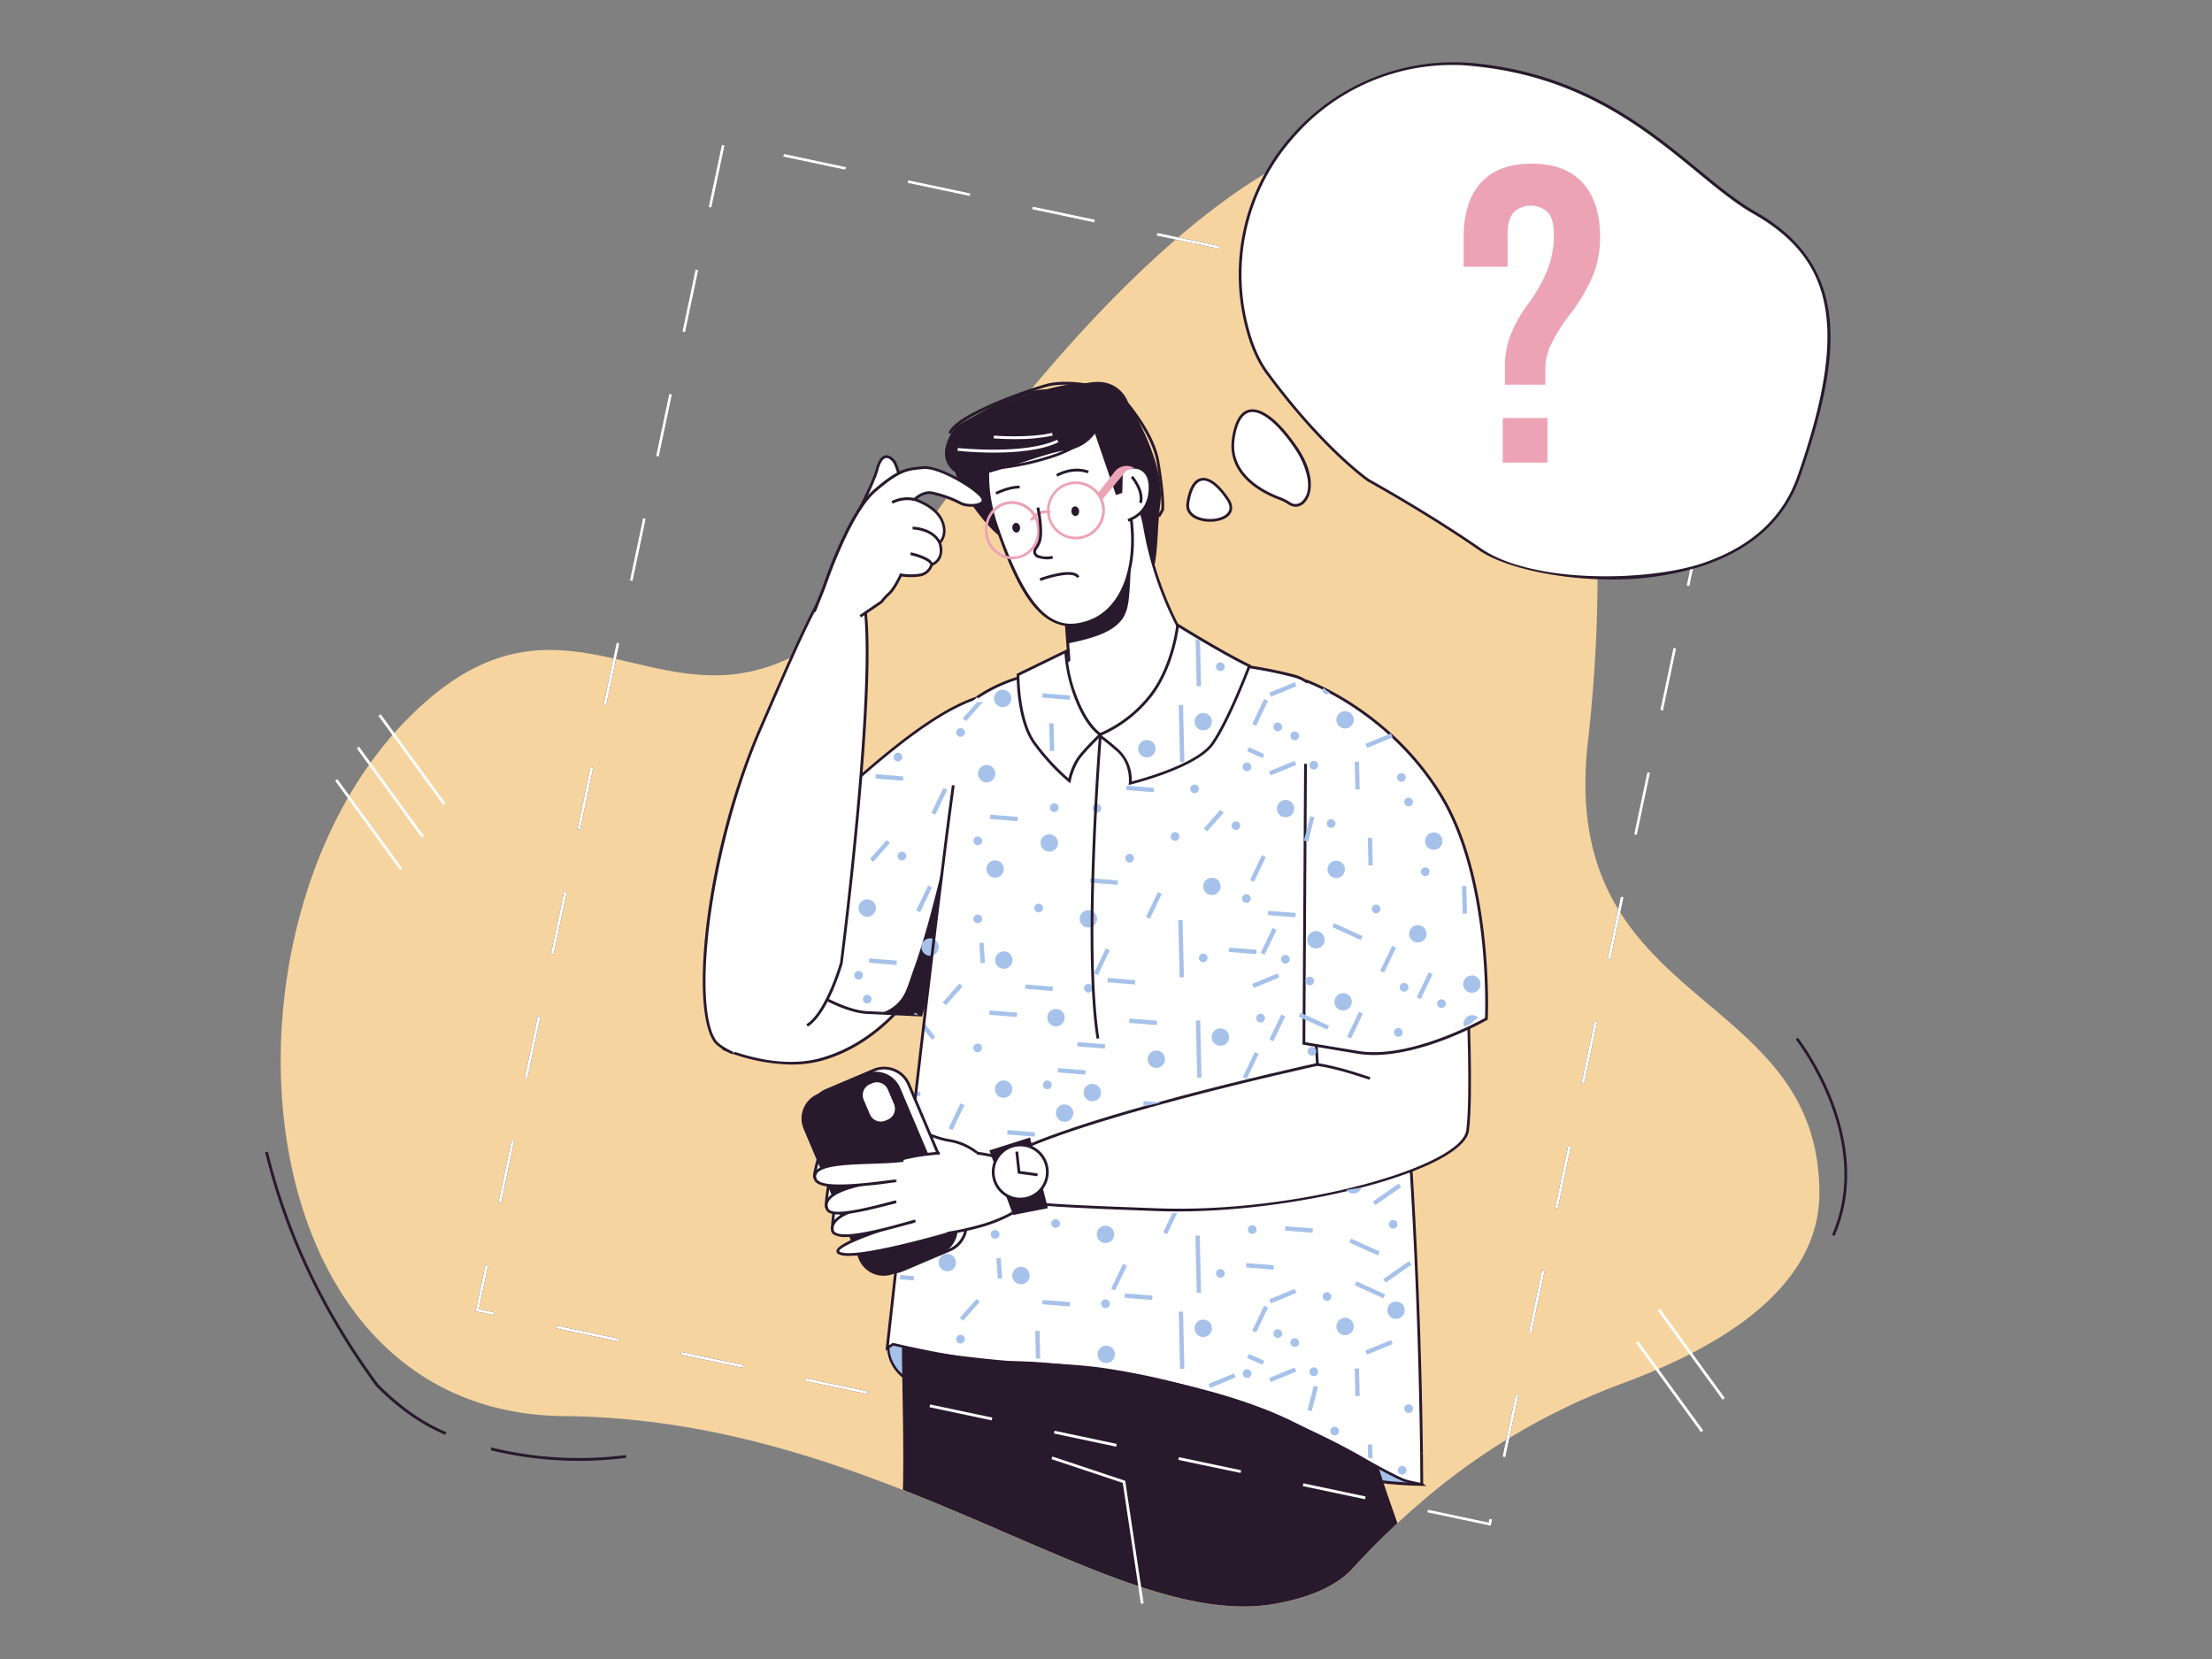 <?xml version="1.0" encoding="UTF-8"?> <svg xmlns="http://www.w3.org/2000/svg" width="400" height="300" fill="none" viewBox="0 0 400 300"><rect x="0" y="0" width="400" height="300" fill="#808080" stroke="none"/><g class="Guy with questions"><path fill="#F6D4A0" d="M329 215.76c0 16.705-17 27.565-35.865 34.5a118.663 118.663 0 0 0-35.97 21.22 138.296 138.296 0 0 0-12.56 12.14c-2.545 2.795-6.9 5.12-13.955 6.4-18.695 3.39-42.13-11.205-71.89-22.31-16.8-6.275-35.61-11.435-56.72-11.63-58.5-.525-65.06-87.5-29.255-125.14C108.59 93.3 126.5 153.19 167.36 95.39S244.525 14 264.7 26.72c20.175 12.72 28 58.595 22.445 107.38S329 178.115 329 215.76Z" class="shade10"></path><path fill="#A6C2EA" d="m167.215 241.73-6.405.185s-1.825 5.83 5.855 8.925c7.68 3.095 72.245 13.12 76.085 15.305 3.84 2.185 14.35 2.29 14.35 2.29l-30.26-20.875-32-9.29" class="shade50"></path><path fill="#28192D" d="M257.915 268.69h-.82c-.43 0-10.615-.13-14.465-2.32-1.82-1.035-17.805-3.915-34.725-6.96-18.355-3.305-37.34-6.72-41.335-8.33-7.805-3.15-6-9.175-6-9.235l.05-.17 6.58-.19v.5l-6.215.18c-.235.975-1 5.735 5.755 8.45 3.945 1.59 22.9 5 41.235 8.305 16.965 3.055 33 5.935 34.88 7 3.115 1.775 10.84 2.155 13.395 2.235l-29.54-20.375-31.95-9.28.14-.5 32.05 9.305h.03l30.935 21.385Z" class="shade90"></path><path fill="#28192D" d="m248.725 263.47-26.755-43.4-58.865 21.615c0 1.745 0 3.46.025 5.3.05 4 .14 8 .185 12.03.035 3.465.04 6.935-.035 10.4 27.625 10.83 49.635 23.805 67.375 20.585 7.055-1.28 11.41-3.605 13.955-6.4a138.308 138.308 0 0 1 8.09-8.16c-1.4-3.97-2.8-7.94-3.975-11.97Z" class="shade90"></path><path fill="#fff" d="m206.31 290.02-3.28-21.865-12.885-4.295.16-.475 13.175 4.39.02.155 3.305 22.015-.495.075Z" class="shade0"></path><path fill="#28192D" d="M80.5 259.445c-4.315-1.805-8.39-4.665-12.46-8.735-9.725-13.215-16.475-27.445-20.09-42.32l.5-.12c3.6 14.815 10.32 29 20 42.115 4 4 8 6.82 12.28 8.6l-.23.46Zm24.24 4.725a67.86 67.86 0 0 1-16-1.92l.12-.5a66.792 66.792 0 0 0 24.29 1.37l.065.5c-2.81.368-5.641.552-8.475.55Zm227.005-40.67-.455-.2c7.555-17.27-6.43-35.165-6.575-35.34l.39-.315c.145.16 14.32 18.28 6.64 35.855Z" class="shade90"></path><path fill="#fff" d="m61.004 140.892-.404.294 11.743 16.146.405-.294-11.744-16.146Zm3.914-5.87-.404.294 11.743 16.146.405-.294-11.744-16.146Zm231.328 107.51-.404.294 11.743 16.146.405-.294-11.744-16.146Zm3.913-5.865-.404.294 11.743 16.146.405-.294-11.744-16.146ZM68.836 129.152l-.404.294 11.743 16.146.405-.294-11.744-16.146Zm89.034-32.757-4.895.305s4.77-8.56 5.63-11.805c.86-3.245 2.26-2.445 3-1.59.74.855 1.835 5.75 1.835 5.75" class="shade0"></path><path fill="#28192D" d="m152.535 97 .22-.4c.05-.085 4.77-8.575 5.605-11.745.395-1.5.965-2.34 1.69-2.5.725-.16 1.415.435 1.74.815.75.875 1.775 5.35 1.89 5.855l-.5.11c-.3-1.345-1.21-4.975-1.78-5.64-.2-.235-.73-.775-1.25-.655-.365.085-.885.525-1.315 2.145-.76 2.875-4.47 9.715-5.43 11.465l4.44-.28.03.5-5.34.33Z" class="shade90"></path><path fill="#fff" d="M149 205.905s-1.75 5.7-1.755 6.75c-.005 1.05 3.575 1.5 5.385.295 1.81-1.205 1.46-6.355 1.075-7.2-.385-.845-4.705.155-4.705.155Z" class="shade0"></path><path fill="#28192D" d="M149.81 213.915a4.846 4.846 0 0 1-2.19-.44c-.5-.275-.61-.6-.605-.825 0-1.07 1.695-6.585 1.765-6.815l.045-.14.14-.03c1.355-.32 4.56-.955 5 0 .37.805.82 6.205-1.165 7.5a5.634 5.634 0 0 1-2.99.75Zm-.59-7.795c-.5 1.67-1.705 5.73-1.705 6.535 0 .165.215.31.345.38a5.5 5.5 0 0 0 4.65-.295c1.635-1.075 1.38-6.03 1-6.89-.17-.35-2.15-.215-4.29.27Z" class="shade90"></path><path fill="#fff" d="M150.325 211.225s-1.04 5.87-.915 6.91 3.73 1.04 5.38-.365.675-6.5.185-7.28c-.49-.78-4.65.735-4.65.735Z" class="shade0"></path><path fill="#28192D" d="M151.275 219.125a3.892 3.892 0 0 1-1.41-.22c-.535-.21-.68-.5-.705-.74-.125-1.065.875-6.745.92-7v-.14l.135-.05c1.305-.5 4.41-1.5 4.945-.63.465.755 1.575 6.06-.235 7.6a6 6 0 0 1-3.65 1.18Zm-.73-7.715c-.3 1.725-1 5.895-.89 6.695 0 .165.255.285.39.335a5.53 5.53 0 0 0 4.585-.86c1.5-1.27.625-6.155.13-6.96-.195-.32-2.15.045-4.215.79Z" class="shade90"></path><path fill="#fff" d="M151.5 214.865s-1.035 5.87-.915 6.91c.12 1.04 3.73 1.04 5.38-.365s.675-6.5.185-7.28c-.49-.78-4.65.735-4.65.735Z" class="shade0"></path><path fill="#28192D" d="M152.435 222.765a3.913 3.913 0 0 1-1.41-.22c-.535-.21-.675-.5-.705-.74-.125-1.065.88-6.745.92-7v-.14l.135-.05c1.31-.5 4.41-1.5 4.95-.63.465.75 1.57 6.06-.235 7.6a6.064 6.064 0 0 1-3.655 1.18Zm-.725-7.715c-.305 1.72-1 5.895-.89 6.695 0 .165.25.28.39.335a5.506 5.506 0 0 0 4.58-.865c1.5-1.265.625-6.15.135-6.955-.2-.32-2.155.045-4.215.79Z" class="shade90"></path><path fill="#fff" d="m128.895 173.75 1.96 15.905s9.19 4.205 17.535 1.915c11.11-3.07 16.96-12.68 16.96-12.68L152 163.23" class="shade0"></path><path fill="#28192D" d="M143.05 192.5a33.428 33.428 0 0 1-12.3-2.615.251.251 0 0 1-.099-.078.249.249 0 0 1-.046-.117l-1.955-15.905a.25.25 0 1 1 .495-.06l1.94 15.775c1.13.5 9.605 3.945 17.235 1.85 10.145-2.79 15.92-11.185 16.72-12.42l-13.255-15.5a.247.247 0 0 1 .027-.352.247.247 0 0 1 .182-.06.254.254 0 0 1 .171.087l13.375 15.66c.033.04.054.089.059.141a.259.259 0 0 1-.034.149c-.06.1-6 9.745-17.11 12.795a20.486 20.486 0 0 1-5.405.65ZM183 98.24s-2.285-.31-6.365-5.755-5.5-9.535-2.68-13.735c2.82-4.2 20.62-9.935 24.845-9.68a5.67 5.67 0 0 1 5.235 3.83s6.78 10.5 5.78 18.205c-1 7.705.39 14.805-5.735 16.81-6.125 2.005-19.73-20.265-19.73-20.265" class="shade90"></path><path fill="#fff" d="M183.815 126.91a7.367 7.367 0 0 0-6.055-1.035c-5.63 1.5-12.635 6.18-22.4 14.745-13.435 11.78-26.585 24.84-26.585 24.84s18.44 17.2 28.105 17.645l9.665.45 17.27-56.645Z" class="shade0"></path><path fill="#28192D" d="m183.815 126.91-.065-.04a953.895 953.895 0 0 0-3.115 5.205c-2.755 4.625-5.62 9.16-8.5 13.68.098 2.64-.171 5.28-.8 7.845a96.72 96.72 0 0 1-.775 2.715c.07-.24-.12.54-.16.705a369.553 369.553 0 0 1-1.94 7.64c-1 3.795-2.115 7.56-3.46 11.245-.595 1.63-1 3.35-2.035 4.77a7.058 7.058 0 0 1-3.77 2.54l7.375.34 17.27-56.645h-.025Z" class="shade90"></path><path fill="#28192D" d="m166.73 183.815-9.86-.46c-4.06-.185-10.055-3.23-17.82-9.04-5.76-4.315-10.4-8.63-10.45-8.67l-.19-.18.185-.18c.135-.135 13.315-13.2 26.6-24.855 9.96-8.735 16.9-13.295 22.5-14.795a7.58 7.58 0 0 1 6.255 1.07l.15.1-17.37 57.01Zm-37.595-18.36c2 1.815 18.815 17 27.755 17.4l9.5.44L183.5 127a7.097 7.097 0 0 0-5.695-.895c-5.5 1.475-12.4 6-22.3 14.685-12.395 10.905-24.72 23.035-26.37 24.665Z" class="shade90"></path><path fill="#fff" d="M160.805 243.23c4.465.84 9 1.5 13.5 2.04 4.235.5 8.5.93 12.75 1.145 4.085.2 8.13.365 12.185.92a130.295 130.295 0 0 1 24.34 5.975 128.405 128.405 0 0 1 21.79 9.58 141.122 141.122 0 0 1 7.625 4.66l4.11.885s-.105-140.145-23.03-146.19c-22.925-6.045-54.425-2.205-59.15 5.815-1.425 2.44-6.735 47.025-10.615 81.04a9143.4 9143.4 0 0 0-3.815 34.07l.31.06Z" class="shade0"></path><path fill="#fff" d="m192.385 106.835.9 12.5-1 .86a8.87 8.87 0 0 0 14.795 9.625l9.725-10.32s-7.26-9.285-9.805-24-13.92-3.16-14.615 11.335Z" class="shade0"></path><path fill="#28192D" d="M196.13 115.66c2.25-.61 4.845-1.465 6.445-3.255 1.07-1.195 1.415-2.76 1.57-4.315.18-1.795.24-3.615.33-5.42.1-1.95.205-3.91.21-5.87.005-1.96-.065-3.9.385-5.81a1.98 1.98 0 0 1 .205-.5c-4.065-6.09-12.305 4.1-12.89 16.365l.685 9.5c1.03-.2 2.05-.425 3.06-.695Z" class="shade90"></path><path fill="#28192D" d="M200.185 133.35a9.12 9.12 0 0 1-8.25-5.196 9.12 9.12 0 0 1 .115-8.094l.06-.075.915-.78-.89-12.365a29.645 29.645 0 0 1 3.525-12.7c1.94-3.45 4.36-5.585 6.47-5.715 1.445-.085 4.025.705 5.12 7.03 2.5 14.5 9.68 23.8 9.75 23.89l.135.17-9.885 10.455a9.059 9.059 0 0 1-7.065 3.38Zm-7.71-13a8.619 8.619 0 0 0 3.013 11.133 8.619 8.619 0 0 0 11.387-1.828l9.625-10.185c-1-1.345-7.385-10.405-9.725-23.945-.76-4.4-2.4-6.755-4.59-6.615-3.94.24-9.065 8.29-9.53 17.92l.905 12.59-1.085.93Z" class="shade90"></path><path fill="#fff" d="M212.955 113s-.73 7.285-4.795 12.635a22.919 22.919 0 0 1-9.5 7.275s.73.36 3.44 2.735 2.28 5.955 2.28 5.955 11.915-2.87 14.9-7.175c2.985-4.305 6.65-14.045 6.65-14.045s-3.755-1.685-12.975-7.38Z" class="shade0"></path><path fill="#28192D" d="m204.09 141.945.04-.355c0-.035.38-3.5-2.195-5.735-2.575-2.235-3.355-2.69-3.385-2.705l-.5-.265.545-.19a22.897 22.897 0 0 0 9.365-7.195c3.975-5.23 4.74-12.43 4.745-12.5l.04-.395.34.21c9.095 5.59 12.91 7.345 12.95 7.365l.21.095-.08.22c-.04.095-3.71 9.815-6.68 14.095-2.97 4.28-14.555 7.16-15.045 7.275l-.35.08ZM199.2 133c.5.335 1.4 1.04 3.065 2.5a7.446 7.446 0 0 1 2.39 5.815c1.94-.5 11.8-3.205 14.42-7 2.69-3.875 6-12.32 6.54-13.775-.905-.435-4.745-2.355-12.46-7.085-.22 1.59-1.275 7.73-4.795 12.365a23.66 23.66 0 0 1-9.16 7.18Z" class="shade90"></path><path fill="#fff" d="M192.72 117.81a26.286 26.286 0 0 0 2 8.785c2 5 4.265 6.24 4.265 6.24s-3.03 2.9-4.11 4.5a12.095 12.095 0 0 0-1.5 3.86 38.934 38.934 0 0 1-6.325-6.835c-3.045-4.2-2.955-12.365-2.955-12.365l8.625-4.185Z" class="shade0"></path><path fill="#28192D" d="m193.545 141.66-.325-.26a39.54 39.54 0 0 1-6.375-6.9c-3.055-4.215-3-12.175-3-12.5v-.155l9.125-4.435v.4c.167 2.99.843 5.929 2 8.69 1.94 4.845 4.13 6.105 4.15 6.115l.295.165-.24.235c-.03.03-3.025 2.9-4.08 4.47a11.985 11.985 0 0 0-1.465 3.765l-.085.41Zm-9.2-19.5c0 1.14.175 8.295 2.905 12.06a39.86 39.86 0 0 0 5.97 6.525 11.672 11.672 0 0 1 1.45-3.54c.925-1.375 3.195-3.625 3.925-4.335-.68-.5-2.47-2.11-4.1-6.18a28.128 28.128 0 0 1-2-8.5l-8.15 3.97Z" class="shade90"></path><path fill="#fff" d="M265.345 179.5s.895 18.13.05 24.925c-.845 6.795-31.16 15.29-56.18 14.35-25.02-.94-39.89-1.205-28.93-8.63 10.96-7.425 57.94-17.645 57.94-17.645l-.5-8.065 27.62-4.935Z" class="shade0"></path><path fill="#28192D" d="M212.915 219.07c-1.253 0-2.488-.023-3.705-.07l-2.635-.1c-19.195-.71-29.255-1.225-30.135-4.29-.355-1.25.82-2.745 3.705-4.7 4.57-3.095 15.725-7 33.155-11.64 12-3.19 23-5.625 24.665-6l-.5-8.07.22-.04 27.91-5v.285c0 .18.885 18.235.045 24.975-.86 6.94-29.405 14.65-52.725 14.65ZM238 184.62l.5 8.06-.21.045c-.47.1-47.06 10.285-57.855 17.6-2.605 1.765-3.785 3.165-3.5 4.15.815 2.855 12.92 3.305 29.665 3.925l2.635.1c25.5.96 55.11-7.6 55.92-14.13.775-6.23.07-22.265-.035-24.6L238 184.62Z" class="shade90"></path><path fill="#fff" d="M236.16 123.115s14.885 5.195 24.36 20.67c9.475 15.475 8.255 40.45 8.255 40.45s-13.4 7.695-23.2 6.07l-9.8-1.63.385-65.56Z" class="shade0"></path><path fill="#28192D" d="M248.44 190.775a17.889 17.889 0 0 1-2.905-.225l-10-1.66v-.215l.295-50.555h.5l-.295 50.34 9.59 1.59c9.11 1.5 21.56-5.215 22.915-5.97.075-2 .745-25.53-8.22-40.17-9.32-15.225-24.085-20.5-24.235-20.565l.165-.47c.15.05 15.08 5.4 24.5 20.77s8.3 40.35 8.29 40.6v.135l-.12.07a61.432 61.432 0 0 1-7.965 3.66c-3.455 1.295-8.13 2.665-12.515 2.665Z" class="shade90"></path><path fill="#fff" d="M247.725 195s-5.63-2-9.5-2.535Z" class="shade0"></path><path fill="#28192D" d="M247.64 195.25c-.055 0-5.645-2-9.45-2.5l.07-.5c3.85.535 9.5 2.53 9.55 2.55l-.17.45Z" class="shade90"></path><path fill="#A6C2EA" d="m234.145 123.365-4.62 1.905.295.725 4.62-1.905m17.095 8.53-4.62 1.9.3.725 4.62-1.9m-23.21 3.025-2.785-1.235-.32.715 2.79 1.235m16.32-7.635a1.569 1.569 0 1 1-2.105-.69c.184-.093.384-.149.589-.165a1.583 1.583 0 0 1 1.139.374c.156.134.284.298.377.481Zm-18.43 8.87a.783.783 0 0 1-.488 1.111.784.784 0 0 1-.567-1.456.784.784 0 0 1 1.055.345Zm5.565-7.22a.785.785 0 1 1-.76-.429.788.788 0 0 1 .572.187c.078.067.142.15.188.242Zm7.825-6.52c-.12-.045-.23-.1-.345-.155a.749.749 0 0 0 0 .665.767.767 0 0 0 .453.39.776.776 0 0 0 .597-.045.694.694 0 0 0 .225-.185 3.499 3.499 0 0 1-.93-.67ZM176.67 127l-2.57 2.9.59.5 3-3.41-.12-.105c-.285.07-.57.115-.9.115Zm39.54-11.535.195 8.62h.785l-.19-8.24a5.973 5.973 0 0 1-.79-.38Zm4.475 5.885a.785.785 0 1 0 0-1.57.785.785 0 0 0 0 1.57Zm-30.955 9.46.12 4.995.785-.02-.12-4.995m18.275 3.885a1.567 1.567 0 0 1-.971 2.225 1.566 1.566 0 0 1-1.992-1.388 1.571 1.571 0 0 1 2.963-.837Zm21.335 33.13-2.155 4.51.705.34 2.16-4.51m1.605 6.105a.784.784 0 1 0 .001-1.569.784.784 0 0 0-.001 1.569Zm-7.055-10.975a.785.785 0 1 0 0-1.57.785.785 0 0 0 0 1.57Zm12.54 8.23a1.57 1.57 0 1 0 .001-3.139 1.57 1.57 0 0 0-.001 3.139Zm20.43 4.325-2.16 4.51.71.335 2.155-4.505m-7.31-5.145-2.155 4.51.705.34 2.155-4.51m-6.7 11.59-2.155 4.505.705.34 2.155-4.51m14.205-1.02a.785.785 0 1 0 0-1.57.785.785 0 0 0 0 1.57Zm-7.825 5.2a.786.786 0 1 0-.001-1.571.786.786 0 0 0 .001 1.571Zm13.315-7.94a1.57 1.57 0 1 0 0-3.14 1.57 1.57 0 0 0 0 3.14Zm-72.64-53.77-4.98-.395-.065.78 4.98.395m-12.13 1.325a1.57 1.57 0 1 0 0-3.14 1.57 1.57 0 0 0 0 3.14Zm-20.985 24.05-3.02 3.41.59.52 3.015-3.41m6.92 7.685-2.155 4.505.705.34 2.155-4.51M148.57 174.18l.375-.79-.07-.035c-.095.275-.2.55-.305.825Zm13.62-.465-4.98-.395-.065.78 4.98.395m-5.3-8.72a1.57 1.57 0 1 0 0-3.14 1.57 1.57 0 0 0 0 3.14Zm0 15.68a.785.785 0 1 0 0-1.57.785.785 0 0 0 0 1.57Zm-1.565-4.31a.785.785 0 1 0 0-1.57.785.785 0 0 0 0 1.57Zm7.835-21.56a.785.785 0 1 0 0-1.57.785.785 0 0 0 0 1.57Zm79.935.915a1.574 1.574 0 0 1-.976 2.224 1.566 1.566 0 0 1-1.659-.544 1.575 1.575 0 0 1 1.118-2.535 1.56 1.56 0 0 1 1.517.855Zm-11.99 19.525-4.62 1.905.3.725 4.62-1.905m-2.68 7.005a.783.783 0 0 1-.483 1.114.779.779 0 0 1-.831-.268.789.789 0 0 1-.07-.87.79.79 0 0 1 .927-.364.787.787 0 0 1 .457.388Zm8.9-6.715a.785.785 0 1 1-1.4.713.785.785 0 0 1 1.4-.713Zm26.81-16.81.12 4.995.785-.015-.12-5m-18.755 9.065-5.16-2.35-.325.715 5.16 2.345m11.725-1.83a1.565 1.565 0 0 1-.208 1.732 1.57 1.57 0 1 1 .208-1.732Zm-13.52 12.295a1.574 1.574 0 0 1-.976 2.224 1.566 1.566 0 0 1-1.659-.543 1.568 1.568 0 0 1 .53-2.371 1.567 1.567 0 0 1 1.728.209c.156.134.284.298.377.481Zm5.255-16.45a.783.783 0 0 1-.489 1.111.784.784 0 1 1 .489-1.111Zm8.895-6.72a.788.788 0 0 1-.102.868.785.785 0 1 1 .102-.868Zm-21.49-9.68-1.15 4.405.76.195 1.145-4.405m9.65 3.72.12 4.995.785-.02-.12-4.995m-3.16-13.735.12 4.995.785-.02-.12-4.995m-11.655-.145-4.62 1.9.3.725 4.62-1.905m26.27 13.07a1.57 1.57 0 1 1-2.797 1.43 1.57 1.57 0 0 1 2.797-1.43Zm-26.8-5.885a1.567 1.567 0 0 1-.971 2.225 1.57 1.57 0 0 1-1.139-2.91 1.577 1.577 0 0 1 2.11.685Zm.97-12.79a.791.791 0 0 1-.105.866.782.782 0 0 1-.839.235.784.784 0 1 1 .487-1.49.791.791 0 0 1 .457.389Zm20.585 11.965a.791.791 0 0 1-.105.866.782.782 0 0 1-.84.235.786.786 0 1 1 .945-1.101Zm-1.305-4.445a.785.785 0 1 1-1.4.71.785.785 0 0 1 1.4-.71ZM238.275 138a.785.785 0 1 1-1.4.71.785.785 0 0 1 1.4-.71Zm3.135 10.565a.783.783 0 0 1-.489 1.111.784.784 0 1 1 .489-1.111Zm-67.925 29.285-3.015 3.41.585.52 3.015-3.41m-3.485-35.89-2.155 4.505.705.34 2.155-4.51m-7.925-2.42-4.98-.395-.065.78 4.985.4m20.77 6.53-4.985-.395-.06.78 4.98.4m-5.625-7.02a1.57 1.57 0 1 0 .001-3.139 1.57 1.57 0 0 0-.001 3.139Zm1.565 17.245a1.57 1.57 0 1 0 0-3.14 1.57 1.57 0 0 0 0 3.14Zm-17.57-21.025a.785.785 0 1 0 0-1.57.785.785 0 0 0 0 1.57Zm11.3-4.455a.786.786 0 1 0-.001-1.571.786.786 0 0 0 .001 1.571Zm3.135 19.6a.784.784 0 1 0 .001-1.569.784.784 0 0 0-.001 1.569Zm77.095 26.48a.784.784 0 1 0 .001-1.569.784.784 0 0 0-.001 1.569Zm-40.845-12.925.24 10.345.785-.015-.24-10.35m6.845-19.95-3.015 3.41.59.52 3.015-3.41m6.92 7.685-2.155 4.505.705.34 2.155-4.505m-19.52 6.325-2.155 4.505.705.34 2.155-4.51m-7.925-2.42-4.98-.395-.06.78 4.98.4m17.04 1.86a1.57 1.57 0 1 0 0-3.14 1.57 1.57 0 0 0 0 3.14Zm-22.34 5.88a1.57 1.57 0 1 0 0-3.14 1.57 1.57 0 0 0 0 3.14Zm7.445-11.76a.786.786 0 1 0-.001-1.571.786.786 0 0 0 .001 1.571Zm-13.62-9.135a.785.785 0 1 0 0-1.57.785.785 0 0 0 0 1.57Zm21.85 5.215a.785.785 0 1 0 0-1.57.785.785 0 0 0 0 1.57Zm5.1 21.95a.785.785 0 1 0 0-1.57.785.785 0 0 0 0 1.57Zm5.875-23.91a.786.786 0 1 0-.001-1.571.786.786 0 0 0 .001 1.571Zm-10.31-22.605.24 10.345.785-.02-.24-10.345m14.66-1.065-2.155 4.51.71.34 2.155-4.51m-20.62 15.725-4.98-.4-.065.785 4.985.395m8.96-11.185a1.57 1.57 0 1 0 0-3.14 1.57 1.57 0 0 0 0 3.14Zm48.34 53.11a7 7 0 0 1 1.415-1.14 1.573 1.573 0 0 0-1.707-.335 1.574 1.574 0 0 0-.893 1.945c.4-.145.795-.305 1.185-.47Zm-67.55-38.215a.785.785 0 1 0 0-1.57.785.785 0 0 0 0 1.57Zm17.64-3.525a.784.784 0 1 0 .001-1.569.784.784 0 0 0-.001 1.569Zm-38.925 27.07.24 3.66.78-.05-.24-3.665m22.11 1.035-2.155 4.51.71.335 2.155-4.505m26.565-.07-4.98-.395-.06.78 4.98.395m7.12-7.445-4.98-.395-.065.78 4.98.4m-43.84 12.545-4.98-.395-.06.78 4.98.395m14.955-1.955-4.98-.4-.06.785 4.98.395m3.975 6.56-4.98-.4-.06.785 4.98.395m-27.64-10.18a1.57 1.57 0 1 0 0-3.14 1.57 1.57 0 0 0 0 3.14Zm-13.325-2.355a1.57 1.57 0 1 0 0-3.14 1.57 1.57 0 0 0 0 3.14Zm21.555-18.815a1.57 1.57 0 1 0 0-3.14 1.57 1.57 0 0 0 0 3.14Zm-12.935 12.935a.785.785 0 1 0 0-1.57.785.785 0 0 0 0 1.57Zm19.995 12.545a.785.785 0 1 0 0-1.57.785.785 0 0 0 0 1.57Zm-9.02-14.505a.786.786 0 1 0-.001-1.571.786.786 0 0 0 .001 1.571Zm-3.85 18.135-4.98-.4-.065.785 4.98.395m15.97 4.93-4.98-.395-.065.78 4.98.395m-3.465 3.925-4.98-.395-.06.78 4.98.395m-5.3-8.72a1.57 1.57 0 1 0 0-3.14 1.57 1.57 0 0 0 0 3.14Zm1.565 17.25a1.57 1.57 0 1 0 0-3.14 1.57 1.57 0 0 0 0 3.14Zm-3.135-5.885a.785.785 0 1 0 0-1.57.785.785 0 0 0 0 1.57ZM166.03 183.63l-.42-.53-.44.35c.297-.009.592.052.86.18Zm1.02 1.27v.11c0 .38 0 .755-.03 1.12l1.5 1.89.615-.5-2.085-2.62Zm-4.205 45.665-.135.775 2.5.2.06-.78-2.425-.195Zm80.62-15.395a1.564 1.564 0 0 0 1.51.63 1.573 1.573 0 0 0 1.25-1.055c-.92.15-1.84.292-2.76.425Zm-9.32 17.9-4.62 1.905.295.725 4.62-1.905m17.095 8.53-4.62 1.9.3.725 4.62-1.9m-28.68 5.31-4.62 1.9.3.725 4.62-1.9m5.17-3.01-2.785-1.235-.32.715 2.79 1.235m16.32-7.635a1.567 1.567 0 0 1-.976 2.224 1.566 1.566 0 0 1-1.659-.544 1.566 1.566 0 0 1-.13-1.741 1.576 1.576 0 0 1 1.856-.721 1.567 1.567 0 0 1 .909.782Zm9.22-2.94a1.573 1.573 0 0 1-.971 2.225 1.574 1.574 0 0 1-1.66-.539 1.569 1.569 0 0 1 1.717-2.463c.395.128.724.407.914.777Zm-27.65 11.81a.785.785 0 1 1-1.4.71.785.785 0 0 1 1.4-.71Zm28.055 17.475a.791.791 0 0 1-.104.866.79.79 0 0 1-.84.235.784.784 0 0 1-.111-1.446.776.776 0 0 1 .866.103c.078.067.142.15.189.242Zm-22.49-24.695a.785.785 0 1 1-.76-.429.788.788 0 0 1 .572.187c.078.067.142.15.188.242Zm8.895-6.72a.785.785 0 1 1-1.4.71.785.785 0 0 1 1.4-.71ZM227.145 222c.07.139.098.295.08.449a.79.79 0 0 1-.568.662.779.779 0 0 1-.829-.271.786.786 0 1 1 1.317-.84Zm22.36 4.32-5.165-2.35-.325.715 5.165 2.345m3.455-5.985a.784.784 0 1 1-1.05-.345.78.78 0 0 1 1.05.345ZM240.33 185.48l-5.16-2.345-.325.715 5.16 2.345m-2.065 3.56a.783.783 0 0 1-.488 1.111.779.779 0 0 1-.829-.271.786.786 0 1 1 1.317-.84Zm-61.355 45.14-3.015 3.41.585.52 3.02-3.41m-3.49-35.89-2.155 4.505.705.34 2.16-4.505m-8.895-2.5v.79l.9.07.06-.78-.96-.08Zm21.675 7.39-4.98-.395-.065.785 4.985.395m-5.63-7.02a1.57 1.57 0 1 0 0-3.14 1.57 1.57 0 0 0 0 3.14Zm-15.535-5.19c0 .315 0 .635-.04.945 0 .12-.025.24-.04.355a.77.77 0 0 0 .394-.628.773.773 0 0 0-.314-.672Zm10.835-3.045a.785.785 0 1 0 0-1.57.785.785 0 0 0 0 1.57Zm2.87 18.445c.34.002.678.059 1 .17a.794.794 0 0 0-.755-.585.78.78 0 0 0-.695.43c.165-.01.295-.015.45-.015Zm36.515 14.71.235 10.345.785-.015-.24-10.345M212 219.38l-1.66 3.465.71.34 1.82-3.805H212Zm-12.09 5.4a1.57 1.57 0 1 0 0-3.14 1.57 1.57 0 0 0 0 3.14Zm20.775 6.275a.785.785 0 1 0 0-1.57.785.785 0 0 0 0 1.57Zm-4.43-46.52.24 10.345.78-.02-.24-10.345m14.665-1.06-2.155 4.505.705.34 2.155-4.51m-5.505 6.455-2.16 4.505.71.34 2.155-4.51m-19.9 9.29c.735-.14 1.46-.31 2.185-.5h.03l-3.115-.25-.06.785.545.04.415-.075Zm12.98-10.76a1.57 1.57 0 1 0 0-3.14 1.57 1.57 0 0 0 0 3.14Zm-11.58 4a1.57 1.57 0 1 0 0-3.14 1.57 1.57 0 0 0 0 3.14Zm-11.58 6.035a1.57 1.57 0 1 0 0-3.14 1.57 1.57 0 0 0 0 3.14ZM187.2 240.68l.12 4.995.785-.02-.12-4.995m13.465 3.54a1.573 1.573 0 0 1-.977 2.222 1.563 1.563 0 0 1-.911-.02 1.573 1.573 0 0 1-.881-2.262 1.576 1.576 0 0 1 1.857-.724 1.552 1.552 0 0 1 .912.784Zm-21.26-16.65.24 3.66.785-.05-.24-3.66m22.11 1.03-2.155 4.51.705.335 2.155-4.505m26.57-.07-4.98-.395-.065.78 4.985.4m7.115-7.45-4.98-.395-.06.785 4.98.395m-43.84 12.545-4.98-.395-.065.78 4.98.395m14.96-1.955-4.98-.395-.065.78 4.98.395m-23.72-2.84a1.57 1.57 0 1 0 0-3.14 1.57 1.57 0 0 0 0 3.14Zm-13.33-2.35a1.57 1.57 0 1 0 0-3.14 1.57 1.57 0 0 0 0 3.14Zm8.625-5.885a.786.786 0 1 0-.001-1.571.786.786 0 0 0 .001 1.571Zm19.99 12.545a.784.784 0 1 0 .001-1.569.784.784 0 0 0-.001 1.569Zm-9.015-14.505a.785.785 0 1 0 0-1.57.785.785 0 0 0 0 1.57Zm46.685 28.56L236.435 255l.76.2 1.145-4.405m9.85 12.92-.06-2.5h-.785l.06 2.375.785.125Zm-3.22-16.25.12 4.995.785-.02-.12-4.995M234.1 247.3l-4.62 1.9.3.725 4.62-1.9m16.08-13.965-5.165-2.345-.32.71 5.16 2.35m4.64-6.715-4.655 3.24.45.645 4.65-3.245m-2.32-14.67-4.655 3.245.445.64 4.655-3.24m-18.525 27.74a.791.791 0 0 1-.105.866.782.782 0 0 1-.839.235.784.784 0 1 1 .487-1.49.795.795 0 0 1 .457.389Zm20.585 11.965a.79.79 0 0 1-.105.866.782.782 0 0 1-.84.235.786.786 0 0 1-.11-1.446.791.791 0 0 1 1.055.345Zm-17.15-6.695a.785.785 0 1 1-1.4.71.785.785 0 0 1 1.4-.71Zm3.775 10.735a.785.785 0 1 1-1.055-.34.765.765 0 0 1 .599-.05.764.764 0 0 1 .456.39Zm-68.37-15.475a.785.785 0 1 0 0-1.57.785.785 0 0 0 0 1.57Zm39.47-5.755.24 10.35.785-.02-.24-10.345m14.66-1.065-2.155 4.51.71.34 2.155-4.51m-11.72 5.32a1.57 1.57 0 1 0 0-3.14 1.57 1.57 0 0 0 0 3.14Z" class="shade50"></path><path fill="#fff" d="M177.915 209.605a10.904 10.904 0 0 0-6.155-3.365c-3.76-.54-8.19-3.36-9.725-3.705-1.535-.345-2.63 2.77.225 4.675 2.855 1.905 11.305 3.5 11.305 3.5l4.35-1.105Z" class="shade0"></path><path fill="#28192D" d="M173.57 210.97h-.055c-.345-.065-8.53-1.63-11.395-3.545-1.84-1.23-2.165-3-1.685-4.12a1.501 1.501 0 0 1 1.655-1 16.13 16.13 0 0 1 2.65 1.125c1.975.94 4.68 2.235 7.055 2.58a11.063 11.063 0 0 1 6.31 3.445l.26.305-4.795 1.21Zm-11.77-8.21a1.076 1.076 0 0 0-.905.73c-.4.94-.1 2.44 1.5 3.5 2.665 1.78 10.43 3.315 11.155 3.46l3.885-1a10.649 10.649 0 0 0-5.71-2.95c-2.45-.355-5.195-1.67-7.2-2.625a16.115 16.115 0 0 0-2.545-1.085.779.779 0 0 0-.18-.03Z" class="shade90"></path><path fill="#28192D" d="m165.16 203.77-.5-.055c3.34-29.07 5.84-49.84 7.475-61.745l.5.07c-1.635 11.9-4.135 32.665-7.475 61.73Zm-1.01 4.358-.132 1.163.496.056.133-1.162-.497-.057Zm92.91 60.552-.195-.06c-.33-.05-.905-.175-1.9-.39-1.43-.31-2.575-.92-6.37-2.945-2.9-1.545-7.285-3.885-14.525-7.555-16.07-8.15-43.2-11.24-51.3-11.105-6.605.11-19.92-2.975-21.245-3.285l-1.4.92.055-.5c.435-3.94 1.175-10.65 2.1-18.9l.5.06c-.88 7.89-1.6 14.37-2.04 18.365l.695-.46.105.03c.145.03 14.37 3.42 21.225 3.295 8.125-.145 35.39 2.965 51.535 11.16 7.245 3.675 11.63 6 14.535 7.56 3.845 2.05 4.88 2.6 6.245 2.895l1.77.385-.04-5.395h.5l.045 5.5h.045l-.03.245c-.03.12-.04.175-.3.155l-.01.025Z" class="shade90"></path><path fill="#28192D" d="M256.805 262.73c-.12-9.745-.5-29.325-1.875-51l.5-.03c1.355 21.685 1.755 41.28 1.875 51.03h-.5ZM236.27 123.575A7 7 0 0 0 234 122.5a79.338 79.338 0 0 0-8.25-1.685l.075-.5c2.799.417 5.574.98 8.315 1.685a7.54 7.54 0 0 1 2.42 1.17l-.29.405Zm-59.395 2.72-.29-.405a27.445 27.445 0 0 1 7.47-3.53l.155.475a26.994 26.994 0 0 0-7.335 3.46Z" class="shade90"></path><path fill="#fff" d="m158.002 193.53-8.563 3.629a4.835 4.835 0 0 0-2.565 6.339l10 23.593a4.835 4.835 0 0 0 6.339 2.564l8.562-3.629a4.834 4.834 0 0 0 2.565-6.338l-10-23.594a4.835 4.835 0 0 0-6.338-2.564Z" class="shade0"></path><path fill="#28192D" d="M161.335 230.285a5.089 5.089 0 0 1-4.685-3.1l-10-23.6a5.096 5.096 0 0 1 2.7-6.66l8.56-3.63a5.092 5.092 0 0 1 6.66 2.705l10 23.595a5.088 5.088 0 0 1-2.7 6.665l-8.56 3.63a5.033 5.033 0 0 1-1.975.395Zm-1.45-36.895c-.612 0-1.217.124-1.78.365l-8.565 3.63a4.59 4.59 0 0 0-2.43 6l10 23.6a4.59 4.59 0 0 0 6 2.43l8.56-3.63a4.588 4.588 0 0 0 2.435-6l-10-23.595a4.584 4.584 0 0 0-4.22-2.8Z" class="shade90"></path><path fill="#28192D" d="m156.455 194.186-8.563 3.629a4.835 4.835 0 0 0-2.565 6.339l10 23.593a4.835 4.835 0 0 0 6.339 2.565l8.562-3.63a4.834 4.834 0 0 0 2.565-6.338l-10-23.593a4.834 4.834 0 0 0-6.338-2.565Z" class="shade90"></path><path fill="#fff" d="m157.73 195.883-.405.172a2.15 2.15 0 0 0-1.14 2.819l1.114 2.628a2.15 2.15 0 0 0 2.818 1.141l.406-.172a2.15 2.15 0 0 0 1.14-2.819l-1.114-2.628a2.15 2.15 0 0 0-2.819-1.141Zm-25.23-5.478c-2.74-1.205-3.285-2.255-3.285-2.255-4.35-6.655-1-35.11 8.27-56.385 10-22.955 15.645-36.715 18.57-23.8 2.925 12.915-3.93 66.195-3.93 66.195s-2.545 9-6.205 11.295" class="shade0"></path><path fill="#28192D" d="M132.42 190.635c-2.79-1.23-3.385-2.32-3.41-2.37-4.32-6.61-1.305-34.6 8.265-56.6l1.05-2.415c7.655-17.62 11.795-26.815 14.965-26.5 1.3.12 2.26 1.76 3.03 5.16 1.22 5.38.93 18.17-.865 38a832.728 832.728 0 0 1-3.065 28.27c-.11.405-2.615 9.14-6.315 11.47l-.265-.425c3.535-2.225 6.07-11.06 6.095-11.145.06-.5 6.81-53.355 3.93-66.075-.7-3.07-1.57-4.675-2.59-4.775h-.11c-2.965 0-7.755 11.025-14.35 26.21l-1.055 2.415c-4.275 9.845-7.635 22.095-9.23 33.645-1.5 10.93-1.15 19.355.93 22.54 0 .03.58 1 3.175 2.16l-.185.435Z" class="shade90"></path><path fill="#fff" d="M180.73 77.54s-4.42 6.165-.5 17.685 8.27 19.92 16.405 17.275c8.135-2.645 10.555-14.915 5.545-27.935s-15.145-11.345-21.45-7.025Z" class="shade0"></path><path fill="#28192D" d="M193.74 113.255c-6.22 0-10.065-7.215-13.73-17.95-2.055-6-1.81-10.545-1.245-13.295a12.82 12.82 0 0 1 1.76-4.615l.06-.06c2-1.38 7.3-4.405 12.835-2.685 3.93 1.225 6.955 4.535 9 9.84 3.195 8.3 3.5 16.625.795 22.265-1.445 3-3.69 5.095-6.5 6a9.586 9.586 0 0 1-2.975.5ZM180.91 77.72c-.34.5-4.125 6.61-.43 17.425 5.705 16.685 10.55 18.915 16.075 17.135 2.675-.86 4.82-2.85 6.205-5.74 2.635-5.5 2.335-13.695-.81-21.87-2-5.155-4.905-8.365-8.675-9.54-5.275-1.63-10.385 1.24-12.365 2.59Z" class="shade90"></path><path fill="#fff" d="M204 94.1c1.535-.55 3.88-2 4-5.72.16-5.56-5.935-4.38-6.615-1.235" class="shade0"></path><path fill="#28192D" d="m204.065 94.335-.165-.475c1.69-.6 3.725-2.04 3.82-5.5.06-2.1-.81-3.415-2.385-3.605-1.5-.185-3.38.775-3.735 2.425l-.5-.105c.375-1.73 2.37-3.05 4.285-2.815 1.835.22 2.895 1.76 2.825 4.115-.1 3.935-2.64 5.42-4.145 5.96Z" class="shade90"></path><path fill="#fff" d="M204.66 86.22s2.185 2.44 1.575 4.73Z" class="shade0"></path><path fill="#28192D" d="m206.5 91-.5-.125c.565-2.13-1.5-4.5-1.5-4.5l.37-.335c.07.12 2.24 2.58 1.63 4.96Zm-22.642 5.297c.384-.042.653-.465.601-.946-.053-.48-.407-.835-.791-.793-.385.042-.654.465-.601.946.053.48.407.835.791.793Zm10.677-2.984c.384-.042.653-.466.6-.946-.052-.48-.406-.836-.791-.794-.384.042-.653.466-.6.946.052.48.406.836.791.794Z" class="shade90"></path><path fill="#fff" d="M180.09 89.22s2.315-1.18 4.275-1.155Z" class="shade0"></path><path fill="#28192D" d="M180.205 89.445 180 89c.095-.05 2.345-1.185 4.33-1.185h.06v.5h-.055c-1.895 0-4.11 1.12-4.13 1.13Z" class="shade90"></path><path fill="#fff" d="M191.1 86s2.725-1.68 5.71-.625Z" class="shade0"></path><path fill="#28192D" d="m191.23 86.19-.26-.425c.115-.075 2.865-1.735 5.92-.65l-.165.47c-2.83-1-5.47.59-5.495.605Z" class="shade90"></path><path fill="#28192D" d="M172.93 77.07s-5.095 5.93.805 8.96c2.465 1.27 14.845-4.175 18.695-4.53a7.601 7.601 0 0 0 5.57-3.1l3.805 11.125 1.135-.395.33-12.53s-.91-9-11.525-6.795a64.551 64.551 0 0 0-18.815 7.265Zm25.365 110.755c-2.64-16.5.415-54.625.445-55l.5.04c-.03.385-3.081 38.45-.45 54.89l-.495.07Zm71.295 88.09-11.5-2.43.1-.5 11 2.325.135-.655.5.105-.235 1.155Zm-22.75-4.805-11.25-2.375.105-.5 11.25 2.375-.105.5Zm-22.5-4.755L213.085 264l.105-.5 11.25 2.375-.1.48Zm47.87-2.83-.5-.105 2.375-11.25.5.1-2.375 11.255Zm-70.37-1.92-11.25-2.38.1-.5 11.255 2.38-.105.5Zm-22.5-4.755-11.25-2.38.105-.5 11.25 2.38-.105.5Zm-22.5-4.755-11.25-2.375.105-.5 11.25 2.375-.105.5Zm-22.5-4.755-11.255-2.375.105-.5 11.25 2.375-.1.5Zm-22.5-4.755-11.25-2.375.1-.5 11.255 2.38-.105.495ZM276.96 241l-.5-.105 2.38-11.25.5.105-2.38 11.25Zm-187.645-3.185-3.315-.69 1.775-8.395.5.105-1.67 7.905 2.85.605-.14.47Zm192.4-19.315-.5-.1 2.375-11.255.5.105-2.375 11.25Zm-191.1-.935-.5-.105 2.38-11.25.5.105-2.38 11.25ZM286.47 196l-.5-.105 2.375-11.25.5.1L286.47 196Zm-191.1-.935-.5-.105 2.375-11.255.5.105-2.375 11.255ZM291.22 173.5l-.5-.105 2.375-11.25.5.105-2.375 11.25Zm-191.095-.935-.5-.105L102 161.21l.5.1-2.375 11.255ZM296 151l-.5-.1 2.38-11.255.5.105L296 151Zm-191.1-.935-.5-.105 2.38-11.25.5.105-2.38 11.25ZM300.73 128.5l-.5-.105 2.38-11.25.5.1-2.38 11.255Zm-191.1-.94-.5-.1 2.37-11.25.5.105-2.37 11.245ZM305.5 106l-.5-.105 2.375-11.25.5.105L305.5 106Zm-191.1-.935-.5-.105 2.375-11.25.5.1-2.375 11.255ZM310.235 83.5l-.5-.1 2.375-11.255.5.105-2.375 11.25Zm-191.095-.935-.5-.105 2.375-11.25.5.105-2.375 11.25ZM310.4 64l-11.25-2.38.1-.5 11.25 2.38-.1.5Zm-186.5-3.93-.5-.1 2.375-11.255.5.105-2.375 11.25Zm164-.825-11.25-2.38.105-.5 11.25 2.375-.105.505Zm-22.5-4.755-11.255-2.375.105-.5L265.5 54l-.1.49Zm-22.5-4.755-11.25-2.375.1-.5L243 49.23l-.1.505Zm-22.5-4.755-11.25-2.375.105-.5L220.5 44.5l-.1.48Zm-22.5-4.75-11.255-2.38.105-.5L198 39.725l-.1.505Zm-69.255-2.675-.5-.105 2.38-11.25.5.1-2.38 11.255Zm46.735-2.095-11.25-2.375.1-.5 11.27 2.385-.12.49Zm-22.5-4.755-11.25-2.375.105-.5L153 30.215l-.12.49Z" class="shade90"></path><path fill="#fff" d="m269.59 275.915-11.5-2.43.1-.5 11 2.325.135-.655.5.105-.235 1.155Zm-22.75-4.805-11.25-2.375.105-.5 11.25 2.375-.105.5Zm-22.5-4.755L213.085 264l.105-.5 11.25 2.375-.1.48Zm47.87-2.83-.5-.105 2.375-11.25.5.1-2.375 11.255Zm-70.37-1.92-11.25-2.38.1-.5 11.255 2.38-.105.5Zm-22.5-4.755-11.25-2.38.105-.5 11.25 2.38-.105.5Zm-22.5-4.755-11.25-2.375.105-.5 11.25 2.375-.105.5Zm-22.5-4.755-11.255-2.375.105-.5 11.25 2.375-.1.5Zm-22.5-4.755-11.25-2.375.1-.5 11.255 2.38-.105.495ZM276.96 241l-.5-.105 2.38-11.25.5.105-2.38 11.25Zm-187.645-3.185-3.315-.69 1.775-8.395.5.105-1.67 7.905 2.85.605-.14.47Zm192.4-19.315-.5-.1 2.375-11.255.5.105-2.375 11.25Zm-191.1-.935-.5-.105 2.38-11.25.5.105-2.38 11.25ZM286.47 196l-.5-.105 2.375-11.25.5.1L286.47 196Zm-191.1-.935-.5-.105 2.375-11.255.5.105-2.375 11.255ZM291.22 173.5l-.5-.105 2.375-11.25.5.105-2.375 11.25Zm-191.095-.935-.5-.105L102 161.21l.5.1-2.375 11.255ZM296 151l-.5-.1 2.38-11.255.5.105L296 151Zm-191.1-.935-.5-.105 2.38-11.25.5.105-2.38 11.25ZM300.73 128.5l-.5-.105 2.38-11.25.5.1-2.38 11.255Zm-191.1-.94-.5-.1 2.37-11.25.5.105-2.37 11.245ZM305.5 106l-.5-.105 2.375-11.25.5.105L305.5 106Zm-191.1-.935-.5-.105 2.375-11.25.5.1-2.375 11.255ZM310.235 83.5l-.5-.1 2.375-11.255.5.105-2.375 11.25Zm-191.095-.935-.5-.105 2.375-11.25.5.105-2.375 11.25ZM310.4 64l-11.25-2.38.1-.5 11.25 2.38-.1.5Zm-186.5-3.93-.5-.1 2.375-11.255.5.105-2.375 11.25Zm164-.825-11.25-2.38.105-.5 11.25 2.375-.105.505Zm-22.5-4.755-11.255-2.375.105-.5L265.5 54l-.1.49Zm-22.5-4.755-11.25-2.375.1-.5L243 49.23l-.1.505Zm-22.5-4.755-11.25-2.375.105-.5L220.5 44.5l-.1.48Zm-22.5-4.75-11.255-2.38.105-.5L198 39.725l-.1.505Zm-69.255-2.675-.5-.105 2.38-11.25.5.1-2.38 11.255Zm46.735-2.095-11.25-2.375.1-.5 11.27 2.385-.12.49Zm-22.5-4.755-11.25-2.375.105-.5L153 30.215l-.12.49Zm35.195 74.11s6-2.2 6.9-.435Z" class="shade0"></path><path fill="#28192D" d="m188.16 105.05-.17-.47c.63-.23 6.215-2.22 7.205-.315l-.44.23c-.6-1.145-4.36-.265-6.595.555Z" class="shade90"></path><path fill="#fff" d="M233.17 91.035a8.8 8.8 0 0 0-1.665-.865c-2.69-1-9.46-4.17-8.475-10.86 1.225-8.32 6.605-5.425 11.5 1.915 4.545 6.82 1.28 11.525-1.36 9.81Z" class="shade0"></path><path fill="#28192D" d="M234.29 91.64a2.308 2.308 0 0 1-1.26-.395 8.223 8.223 0 0 0-1.61-.84c-2.93-1.075-9.64-4.32-8.635-11.13.45-3.09 1.5-4.835 3.095-5.195 2.31-.5 5.54 2.035 8.86 7 3 4.5 2.715 8.26 1.17 9.825a2.26 2.26 0 0 1-1.62.735Zm-1-.815a1.691 1.691 0 0 0 2.25-.26c2.145-2.175.44-6.69-1.235-9.2-3.145-4.72-6.26-7.27-8.33-6.8-1.36.305-2.295 1.96-2.71 4.78-.95 6.45 5.5 9.555 8.31 10.595.604.23 1.179.526 1.715.885Z" class="shade90"></path><path fill="#fff" d="M214.8 91c.83-5.645 3.91-5.705 7.23-.725 3.085 4.63-7.895 5.27-7.23.725Z" class="shade0"></path><path fill="#28192D" d="M218.8 94.35a6.085 6.085 0 0 1-2.5-.5c-1.32-.595-1.94-1.62-1.755-2.885.5-3.355 1.695-4.305 2.615-4.5 1.465-.33 3.265 1 5.07 3.69 1 1.5.5 2.5.11 2.945-.68.8-2.09 1.25-3.54 1.25Zm-1.18-7.45a1.627 1.627 0 0 0-.345.04c-1.08.245-1.875 1.7-2.225 4.1-.195 1.31.69 2 1.465 2.355 1.795.815 4.5.5 5.455-.63.525-.625.475-1.41-.145-2.345-1.51-2.265-3.015-3.52-4.205-3.52Z" class="shade90"></path><path fill="#fff" d="M266.64 11.69c-26.315-2.595-47.595 21.5-41.245 47.145.815 3.3 2 6.245 3.73 8.57 10.275 13.945 18.35 19.45 18.35 19.45s10.645 5.87 20.185 12.475c9.54 6.605 49.18 11 57.62-13.21 8.44-24.21 8.07-38.535-8.075-47.71-11.57-6.57-23.705-24.065-50.565-26.72Z" class="shade0"></path><path fill="#28192D" d="M291.295 104.785a66.193 66.193 0 0 1-6.925-.37c-7.135-.75-13.59-2.62-16.85-4.875-9.425-6.525-20.06-12.41-20.165-12.465-.105-.055-8.245-5.705-18.43-19.525-1.63-2.21-2.9-5.12-3.77-8.655a37.764 37.764 0 0 1 8.24-34.18 39.004 39.004 0 0 1 33.27-13.27c19.425 1.915 31.14 11.53 40.55 19.26 3.7 3.04 6.895 5.66 10.115 7.5 17.315 9.84 15.97 25.665 8.185 48-2.71 7.775-8.72 13.225-17.86 16.205a53.539 53.539 0 0 1-16.36 2.375ZM262.7 11.75a37.908 37.908 0 0 0-28.925 13.29 37.284 37.284 0 0 0-8.135 33.735c.855 3.47 2.095 6.32 3.69 8.5 10.125 13.745 18.205 19.34 18.285 19.39.08.05 10.745 5.945 20.19 12.5 9.29 6.435 30.045 5.95 39.695 2.805 9-2.93 14.89-8.275 17.545-15.89 9.09-26.1 6.935-38.945-7.965-47.41-3.25-1.85-6.62-4.615-10.18-7.54-9.36-7.685-21-17.245-40.285-19.15a30.397 30.397 0 0 0-3.915-.23Z" class="shade90"></path><path fill="#ECA3B5" d="M272.135 66.365c-.012-1.824.28-3.637.865-5.365a24.484 24.484 0 0 1 3.235-5.905 28.762 28.762 0 0 0 3.765-6.71 17.772 17.772 0 0 0 1-5.94c0-1.83-.355-3.16-1.065-4a4.5 4.5 0 0 0-6.25 0c-.71.84-1.065 2.17-1.065 4v5.79h-7.95V43c0-4.334 1.04-7.648 3.12-9.945 2.08-2.297 5.128-3.452 9.145-3.465 4.06 0 7.145 1.155 9.255 3.465 2.11 2.31 3.163 5.625 3.16 9.945a18.54 18.54 0 0 1-1.255 6.74A31.427 31.427 0 0 1 283.79 57a30.026 30.026 0 0 0-3.39 5.445 10.495 10.495 0 0 0-.955 4.23v2.895h-7.31v-3.205Zm-.385 9.215h8.08v8.075h-8.08V75.58Z" class="shade40"></path><path fill="#fff" d="M158.165 88.75c4.69-4.035 5.945-3.88 8.695-4.195 2.75-.315 9.14 3.445 10.575 5.195 1.435 1.75-2.5 1.94-3.695 1.25a20.713 20.713 0 0 0-5.24-1.875c-1.625-.315-3.125 1.19-3.125 1.19s3.755 1.125 4.94 3.75c1.185 2.625-.375 4.065-.375 4.065s.565 1.5 0 2.63a2.354 2.354 0 0 1-1.44 1.315 2.737 2.737 0 0 1-1.935 1.875 10.586 10.586 0 0 1-3.63 0s-1.065 2.38-2.125 3.38a9.256 9.256 0 0 0-1.38 1.5l-6.805 4.755-5.24-3.305s6.115-17.495 10.78-21.53Z" class="shade0"></path><path fill="#fff" d="m155.575 111.445 3.84-2.615a9.301 9.301 0 0 1 1.38-1.5c1.06-1 2.125-3.38 2.125-3.38 1.201.209 2.429.209 3.63 0a2.722 2.722 0 0 0 1.935-1.875 2.35 2.35 0 0 0 1.44-1.315c.565-1.125 0-2.63 0-2.63s1.565-1.435.375-4.065c-1.19-2.63-4.94-3.75-4.94-3.75s1.5-1.5 3.125-1.19A20.711 20.711 0 0 1 173.74 91c1.19.69 5.13.5 3.695-1.25s-7.82-5.5-10.575-5.195c-2.755.305-4 .16-8.695 4.195s-9.125 17.31-9.125 17.31l-1.795 4.5" class="shade0"></path><path fill="#28192D" d="m155.715 111.65-.28-.415 3.8-2.585c.413-.543.876-1.045 1.385-1.5 1-.955 2.06-3.275 2.07-3.295l.08-.18.195.035c1.166.202 2.359.202 3.525 0a2.46 2.46 0 0 0 1.104-.613c.307-.298.532-.671.651-1.082l.04-.15.15-.03a2.147 2.147 0 0 0 1.27-1.18c.5-1 0-2.415 0-2.43l-.055-.16.12-.11c.06-.055 1.415-1.36.32-3.78-1.13-2.5-4.75-3.605-4.785-3.62l-.405-.12.3-.295c.065-.065 1.615-1.59 3.35-1.255a21.044 21.044 0 0 1 5.335 1.905c.81.47 3.03.5 3.54-.125.055-.07.225-.27-.17-.75-1.405-1.715-7.67-5.41-10.35-5.105l-.6.065c-2.295.24-3.68.39-7.96 4.07-4.59 3.94-9 17.065-9.05 17.2l-1.8 4.54-.495-.185 1.795-4.525c.175-.535 4.5-13.375 9.19-17.41 4.4-3.785 5.845-3.935 8.235-4.185l.6-.065c2.875-.32 9.295 3.46 10.79 5.28.575.7.35 1.175.165 1.39-.735.865-3.24.775-4.175.235a20.562 20.562 0 0 0-5.175-1.845c-1.06-.205-2.085.455-2.585.845 1.035.385 3.68 1.55 4.675 3.75 1.065 2.355.045 3.815-.32 4.23.303.87.281 1.82-.06 2.675a2.758 2.758 0 0 1-1.46 1.405 2.965 2.965 0 0 1-2.085 1.92 10.441 10.441 0 0 1-3.54.035c-.27.575-1.17 2.405-2.1 3.28a8.855 8.855 0 0 0-1.335 1.455l-.075.07-3.825 2.61Z" class="shade90"></path><path fill="#fff" d="M165.025 95.5s3.625.045 4.9 2.65Z" class="shade0"></path><path fill="#28192D" d="M169.7 98.24c-1.19-2.435-4.645-2.5-4.68-2.5v-.5c.155 0 3.79.08 5.12 2.79l-.44.21Z" class="shade90"></path><path fill="#fff" d="M164.66 100.125s3.56.775 3.825 1.95Z" class="shade0"></path><path fill="#28192D" d="M168.245 102.13c-.17-.74-2.325-1.47-3.64-1.76l.105-.5c.38.08 3.725.845 4 2.135l-.465.125Z" class="shade90"></path><path fill="#fff" d="M186.075 216.84c-.92 1.775-5.185 3.845-8.695 4.825-7.33 2.035-16.47 3.26-19.16-3.53-2.69-6.79 2.78-9.235 13.78-9.75a24.12 24.12 0 0 1 9.595 1.295" class="shade0"></path><path fill="#28192D" d="M181.525 209.915a20.92 20.92 0 0 0-4.95-1.145l.06-.5c1.728.189 3.426.583 5.06 1.175l-.17.47ZM167.5 223.53c-4.96 0-8.09-1.76-9.5-5.3-.935-2.365-.93-4.245 0-5.755 1.5-2.375 5.275-3.715 11.93-4.215l.035.5c-6.5.5-10.15 1.75-11.545 4-.85 1.365-.84 3.1.03 5.305 2.075 5.225 8.245 6.33 18.865 3.375 3.43-.95 7.67-3 8.54-4.695l.445.23c-.945 1.82-5.245 3.945-8.85 4.95-3.9 1.075-7.215 1.605-9.95 1.605Z" class="shade90"></path><path fill="#fff" d="M171.79 222.97c-2.67.78-16.685 4.76-19.815 3.71-2.92-1 8.385-4.89 13.565-5.88" class="shade0"></path><path fill="#28192D" d="M153.465 227.1a5.173 5.173 0 0 1-1.57-.185c-.555-.19-.655-.5-.64-.705.115-1.71 10.05-4.855 14.24-5.66l.09.5c-5.895 1.13-13.77 4.245-13.835 5.2 0 .045.095.125.305.195 3.155 1.06 18-3.22 19.665-3.71l.14.5c-2.435.685-13.575 3.865-18.395 3.865Z" class="shade90"></path><path fill="#fff" d="M165.245 220.835c-3.975 1.12-14.41 4.21-14.735 1.56-.37-3 6.315-4.44 11.56-5.105" class="shade0"></path><path fill="#28192D" d="M152.895 223.69a3.97 3.97 0 0 1-2.1-.425 1.153 1.153 0 0 1-.535-.835c-.39-3.17 6.19-4.68 11.78-5.39l.065.5c-7.605.96-11.605 2.675-11.35 4.825a.658.658 0 0 0 .32.5c1.84 1.22 10-1.095 13.5-2.085l.605-.17.135.5-.6.17c-3.215.885-8.625 2.41-11.82 2.41Z" class="shade90"></path><path fill="#fff" d="M162.07 217.29c-4.5 1.19-11.775 3.185-12.5 1.315-1.345-3.465 8-5.035 12.56-5.165" class="shade0"></path><path fill="#28192D" d="M151.685 219.615c-1.25 0-2.095-.265-2.345-.92a1.922 1.922 0 0 1 .2-1.85c1.685-2.54 9.205-3.555 12.585-3.655v.5c-4.075.115-10.76 1.285-12.185 3.43a1.423 1.423 0 0 0-.15 1.395c.62 1.605 7.885-.325 11.79-1.36l.415-.105.125.5-.41.11c-3.96 1.035-7.71 1.955-10.025 1.955Z" class="shade90"></path><path fill="#fff" d="M162 213.525c-4.56.565-14 1.97-14.6-.425-.865-3.555 10.645-2.5 16-3.265" class="shade0"></path><path fill="#28192D" d="M151.875 214.695c-2.615 0-4.445-.395-4.725-1.535a1.486 1.486 0 0 1-.031-.695 1.49 1.49 0 0 1 .286-.635c1.195-1.58 5.815-1.735 10.285-1.885 2.125-.075 4.13-.14 5.645-.36l.07.5c-1.54.215-3.56.285-5.7.36-4.15.14-8.85.295-9.905 1.685a1.04 1.04 0 0 0-.165.91c.5 2 9.075.9 13.2.375l1.12-.14.065.5-1.12.145a78.146 78.146 0 0 1-9.025.775Zm27.035-6.67 4.28 11.68 6.3-1.225-3.24-12.78-7.34 2.325Z" class="shade90"></path><path fill="#fff" d="M184.475 216.83a4.895 4.895 0 1 0 0-9.79 4.895 4.895 0 0 0 0 9.79Z" class="shade0"></path><path fill="#28192D" d="M184.5 217.08a5.148 5.148 0 0 1-4.753-3.177 5.14 5.14 0 0 1 1.117-5.608 5.146 5.146 0 0 1 8.781 3.645 5.146 5.146 0 0 1-5.145 5.14Zm0-9.785a4.64 4.64 0 0 0-4.291 2.867 4.644 4.644 0 1 0 4.291-2.867Z" class="shade90"></path><path fill="#fff" d="m183.865 208.245.405 3.755 3.345.445" class="shade0"></path><path fill="#28192D" d="m187.585 212.695-3.54-.475-.43-3.945.5-.055.385 3.555 3.15.425-.065.495ZM172 78.455l-.5-.165c1.14-3.3 13.525-7.7 17.665-8.845 4.42-1.22 11.5.725 11.795.81l-.135.5c-.07 0-7.24-2-11.525-.81-4.515 1.23-16.3 5.605-17.3 8.51Zm5.5 6.65v-.5a47.496 47.496 0 0 0 12.81-2.35c6.63-2.21 7.905-5.5 7.915-5.56l.475.17c-.055.145-1.345 3.57-8.23 5.865a48.065 48.065 0 0 1-12.97 2.375Zm32.275 8.395-.44-.24.665-1.16c.025-.355.14-2.765-.855-8.565-1.075-6.27-7.935-13.135-8-13.2l.35-.355c.29.285 7.045 7.04 8.145 13.47 1.1 6.43.86 8.66.86 8.755l-.03.09-.695 1.205Z" class="shade90"></path><path fill="#28192D" d="m173.245 77.76-.29-.405c.065-.05 6.5-4.53 12.18-6.275s9.965.45 10.145.55l-.24.44a13.66 13.66 0 0 0-9.755-.5c-5.605 1.71-11.98 6.145-12.04 6.19Z" class="shade90"></path><path fill="#fff" d="M179.68 81.845c-2.179 0-4.357-.11-6.525-.33l.055-.5c.12 0 12.11 1.305 17.97-1.5l.215.45c-3.14 1.535-7.86 1.88-11.715 1.88Zm3.85-2.435c-2.17 0-3.815-.135-3.845-.135l.04-.5c.065 0 6.37.5 10.525-.5l.115.5c-2.249.46-4.541.673-6.835.635Z" class="shade0"></path><path fill="#ECA3B5" d="M194.545 97.535a5.241 5.241 0 1 1 .037-10.482 5.241 5.241 0 0 1-.037 10.482Zm0-10a4.811 4.811 0 0 0-.6.04 4.751 4.751 0 0 0-3.994 3.458 4.752 4.752 0 0 0 1.666 5.014 4.755 4.755 0 0 0 7.638-4.342 4.767 4.767 0 0 0-4.71-4.17Zm-11.41 13.6a4.869 4.869 0 0 1-3.105-1.13 5.47 5.47 0 0 1-.92-7.37 4.866 4.866 0 0 1 3.32-2 5.152 5.152 0 0 1 5.61 4.6 5.377 5.377 0 0 1-1 3.865 4.838 4.838 0 0 1-3.315 1.975 4.853 4.853 0 0 1-.59.06Zm-.115-10a3.92 3.92 0 0 0-.53.035 4.338 4.338 0 0 0-3 1.77 4.967 4.967 0 0 0 .84 6.69 4.324 4.324 0 0 0 4.998.409 4.316 4.316 0 0 0 1.302-1.2 4.85 4.85 0 0 0 .89-3.5 4.669 4.669 0 0 0-4.52-4.215l.02.01Z" class="shade40"></path><path fill="#ECA3B5" d="M186.595 94.185a.251.251 0 0 1-.13-.04.247.247 0 0 1-.118-.253.252.252 0 0 1 .033-.092 3.58 3.58 0 0 1 3.4-1.5.252.252 0 0 1 .228.273.252.252 0 0 1-.273.227 3.105 3.105 0 0 0-2.925 1.26.26.26 0 0 1-.215.125Zm11.875-4.9 3.07-3.955a2.767 2.767 0 0 1 3.5-.75l-1.43.6-4.455 5.38-.685-1.275Z" class="shade40"></path><path fill="#fff" d="M187.675 91.79s1 4.5.22 6.315a5.08 5.08 0 0 1-.615 1.1.906.906 0 0 0 .085 1.203c.105.104.234.18.375.222a4.34 4.34 0 0 0 2.605.115" class="shade0"></path><path fill="#28192D" d="M189.36 101.15a5.876 5.876 0 0 1-1.695-.28 1.161 1.161 0 0 1-.478-.282 1.165 1.165 0 0 1-.327-1.026c.032-.185.11-.359.225-.507a5.14 5.14 0 0 0 .58-1.05c.725-1.715-.225-6.115-.235-6.16l.5-.11c.04.19 1 4.605.205 6.465a5.33 5.33 0 0 1-.645 1.155.68.68 0 0 0-.105.615.667.667 0 0 0 .435.425 4.076 4.076 0 0 0 2.45.115l.17.47a3.147 3.147 0 0 1-1.08.17Z" class="shade90"></path><path fill="#fff" d="M161.315 90.85a6.141 6.141 0 0 1 4.045-.535Z" class="shade0"></path><path fill="#28192D" d="m161.44 91.07-.25-.435a6.335 6.335 0 0 1 4.225-.565l-.11.5a5.916 5.916 0 0 0-3.865.5Z" class="shade90"></path></g></svg> 
